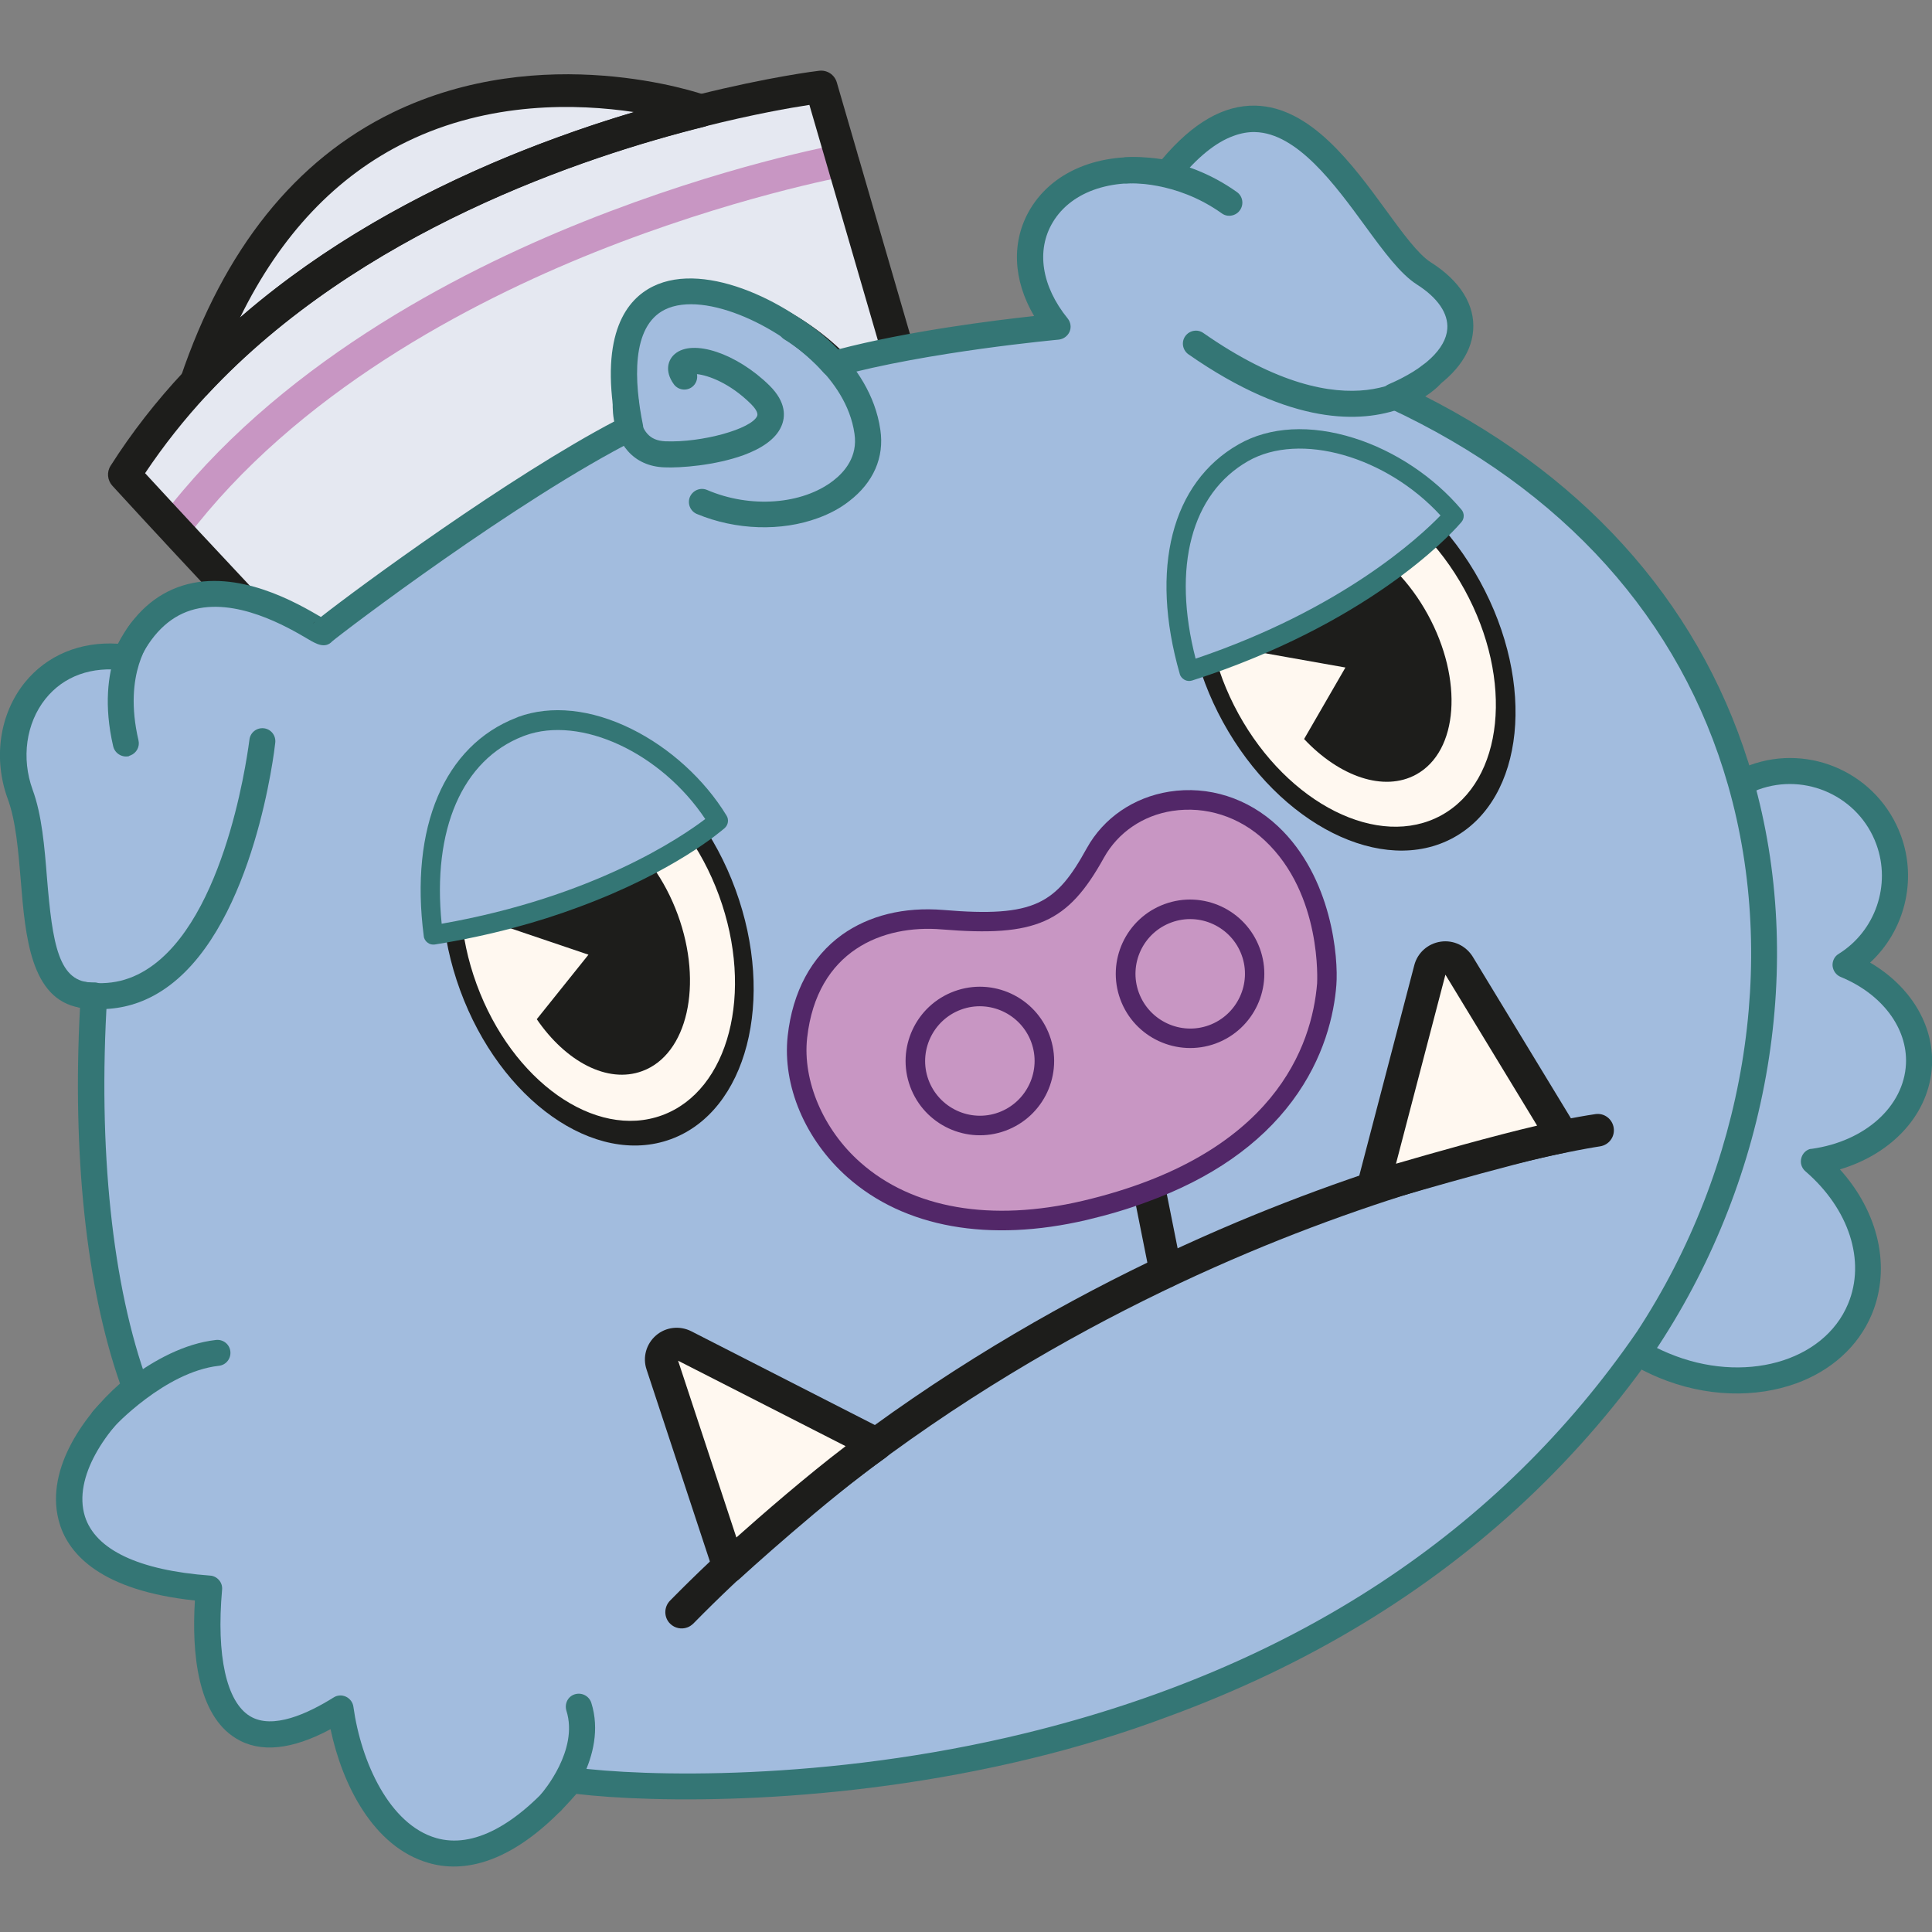 <?xml version="1.0" encoding="utf-8"?>
<!-- Generator: Adobe Illustrator 26.1.0, SVG Export Plug-In . SVG Version: 6.00 Build 0)  -->
<svg version="1.1" id="Слой_1" xmlns="http://www.w3.org/2000/svg" xmlns:xlink="http://www.w3.org/1999/xlink" x="0px" y="0px"
	 viewBox="0 0 1024 1024" style="enable-background:new 0 0 1024 1024;" xml:space="preserve">
<rect x="0" y="0" width="1024" height="1024" fill="#808080" stroke="none"/>
<style type="text/css">
	.st0{fill:#E5E8F1;}
	.st1{fill:#C896C3;}
	.st2{fill:#1D1D1B;}
	.st3{fill:#A2BCDE;}
	.st4{fill:#347675;}
	.st5{fill:#FFF8F0;}
	.st6{fill:#522768;}
</style>
<g>
	<path class="st0" d="M65.9,251.6c22.4,24.4,44.4,48,64.2,69c23.6,4.6,43.8,19.9,44.5,19c1.3-1.6,98.1-75.5,162.9-108.3
		c-22-109.5,74.1-72.3,107.7-33.8c10.1-2.8,20.9-5.2,31.9-7.4L435.1,46c0,0-25.4,3-63.7,12.6c-71.4,17.8-187.5,58.3-267.6,144.2l0,0
		C90,217.7,77.2,233.9,65.9,251.6z"/>
	<path class="st0" d="M103.8,202.8L103.8,202.8c80.1-85.9,196.3-126.4,267.6-144.2C371.4,58.6,175.8-10.3,103.8,202.8z"/>
	<path class="st1" d="M95,288c1.5-0.5,2.9-1.5,3.9-2.9c58.1-76.7,149.7-124.7,216.3-151.4c72.7-29.1,132.2-40.1,132.8-40.2
		c4.7-0.9,7.8-5.3,7-10c-0.8-4.7-5.3-7.8-10-7c-2.5,0.4-61.6,11.3-135.8,41c-68.8,27.5-163.4,77.2-224,157.2
		c-2.9,3.8-2.1,9.2,1.7,12.1C89.3,288.6,92.3,289,95,288z"/>
	<path class="st2" d="M165.7,344.8c-7-4.1-21.5-12.6-37.3-15.7c-1.8-0.3-3.4-1.2-4.6-2.5C101.6,303,80,279.8,59.5,257.4
		c-2.6-2.9-3-7.2-0.9-10.5c11.1-17.5,24.2-34.3,38.9-50c0.1-0.1,0.2-0.2,0.3-0.3C177,111.9,289.2,70.3,369.4,50.3
		c38.4-9.6,63.7-12.7,64.8-12.8c4.2-0.5,8.1,2.1,9.3,6.1l41.9,144.1c0.7,2.3,0.3,4.8-0.9,6.9c-1.3,2.1-3.3,3.5-5.7,4
		c-11.6,2.3-22.1,4.7-31.3,7.2c-3.2,0.9-6.6-0.1-8.8-2.6c-20.2-23.1-62-42.9-82.1-33c-17,8.4-15.2,37-10.7,59.4
		c0.8,3.8-1.1,7.6-4.6,9.4c-62.7,31.7-154.2,101.3-160.7,106.7c-1,1-2,1.7-3.1,2.1C173.5,349.3,169.1,346.8,165.7,344.8z
		 M180.8,345.6c0.2-0.2,0.3-0.4,0.4-0.4C181,345.3,180.9,345.4,180.8,345.6z M167.9,334.2c0.2-0.3,0.9-0.9,2.1-1.8
		C169.2,332.8,168.5,333.4,167.9,334.2z M349,154.7c28.9-14.2,75.2,8.8,99,33.1c5.7-1.5,11.8-2.9,18.2-4.3L429,55.6
		c-10,1.5-29.9,5-55.4,11.4c-63.9,15.9-183,55.5-263.4,141.7c-0.1,0.1-0.2,0.2-0.2,0.3c-12.3,13.2-23.4,27.3-33.1,41.8
		c18.5,20.1,37.9,40.9,57.7,62c16.9,3.9,31.5,12.2,39.1,16.7c21.6-16.9,99.1-73.7,154.2-102.8C320,179.9,334.8,161.7,349,154.7z"/>
	<path class="st2" d="M97.8,209c-2.4-2.3-3.2-5.8-2.1-8.9c23-68.1,60.8-115.3,112.3-140.4c79.8-38.8,162.9-10.4,166.4-9.1
		c3.6,1.3,5.9,4.7,5.7,8.5c-0.2,3.8-2.8,7-6.5,8c-63.9,15.9-183,55.5-263.4,141.7c-0.9,1-2.1,1.7-3.3,2.2l0,0
		C103.7,212,100.2,211.3,97.8,209z M336,59.4c-30-4.5-76.4-5.8-120.6,15.8c-37.3,18.2-66.8,49.5-88.2,93.2
		c51.3-44.6,111.5-74.8,167-95.1C308.5,68,322.5,63.4,336,59.4z"/>
	<g>
		<path class="st3" d="M829.9,628.7c9.5-22.8,33.1-36.3,60.3-37.7c-8-9.6-12.4-21.1-11.8-33.4c1-21.3,16.8-39,39.2-47.3
			c-9.4-6.3-16.9-15.5-21.1-26.9c-10.6-28.8,4.2-60.8,33.1-71.3c28.8-10.6,60.8,4.2,71.3,33.1c9.2,25.2-0.9,52.7-22.8,66.3
			c23.9,9.8,40,30.1,38.9,52.8c-1.3,26.2-25,47.1-55.8,51.5c24.6,21.2,35.4,52,24.4,78.2c-14.4,34.5-61,47.8-104,29.9
			C838.7,705.7,815.5,663.2,829.9,628.7z"/>
		<path class="st4" d="M879,730.1c-22.3-9.3-40.3-25.1-50.8-44.4c-10.8-19.8-12.5-41-4.7-59.6l0,0c8.8-21.1,29.2-36.1,54.6-40.6
			c-4.8-8.8-7.1-18.4-6.6-28.2c1-20,13.4-38,33.2-48.7c-6.5-6.4-11.4-14.1-14.6-22.8c-11.9-32.4,4.8-68.3,37.2-80.2
			c32.4-11.9,68.3,4.8,80.2,37.2c8.8,23.9,1.9,50.6-16.3,67.4c21.2,12.4,33.8,32.8,32.8,54.4c-1.2,25.4-20.6,46.8-48.8,55.2
			c20.6,22.9,27.2,52,16.9,76.8c-7.3,17.4-21.9,30-40,36.6C930.6,741,904.2,740.6,879,730.1z M960.3,608.9c28.3-4,48.8-22.5,49.9-45
			c0.9-19-12.7-37.1-34.6-46.1c-2.4-1-4-3.2-4.3-5.8c-0.2-2.6,1-5.1,3.2-6.4c19.5-12.1,27.9-36.5,20-58.1
			c-9.2-25.2-37.3-38.2-62.5-29c-25.2,9.2-38.2,37.3-29,62.5c3.5,9.7,9.9,17.8,18.5,23.6c2.1,1.4,3.3,4,3,6.5
			c-0.3,2.6-2,4.7-4.4,5.6c-20.6,7.6-33.8,23.4-34.7,41.2c-0.5,10.1,3.1,20,10.2,28.7c1.7,2,2.1,4.8,1,7.2c-1,2.4-3.4,4-6,4.1
			c-25.8,1.3-46.1,13.9-54.3,33.5c-6.1,14.7-4.7,31.7,4.1,47.7c9,16.6,24.7,30.2,44.1,38.2c39.5,16.5,82.1,4.7,95-26.2
			c9.5-22.7,0.6-50.3-22.6-70.3c-2.1-1.8-2.9-4.6-2.1-7.2c0.6-2.1,2.2-3.8,4.2-4.5C959.3,609,959.8,608.9,960.3,608.9z"/>
		<path class="st3" d="M110.7,842.1c-5,57.2,10.9,100.6,69.6,63.5c8.2,59.4,55.6,117.8,122.4,37.9c60.7,8.3,395.4,21.2,570.8-234.1
			c99.2-151.6,94.3-393.2-134.5-499.6c42-18,45.2-46.3,15.8-64.9c-29.4-18.6-69.9-135-136-53c-60.6-11.7-93.5,37.6-58.3,81.2
			c0,0-44.1,3.9-87.1,12.5c-10.9,2.2-21.8,4.6-31.9,7.4c-33.6-38.5-129.7-75.6-107.7,33.8C269,259.7,172.3,333.6,170.9,335.2
			c-0.7,0.8-20.9-14.4-44.5-19c-21.1-4.1-45,0.3-59.9,32.4c-45.2-6-69.4,35.6-55.9,72.5c13.5,36.9-1.2,107.8,39.1,106.6
			c-4.5,74,1.1,151,21.9,207.8C29,770.3,8.4,834.4,110.7,842.1z"/>
		<path class="st4" d="M546.7,932c-104.1,25.4-200.9,23.6-241.2,18.8c-33.8,39-61.2,41.6-78.3,36.6c-29.3-8.4-45.8-41.5-52-70.9
			c-20.5,11-37.4,12.7-50.1,4.9c-20.5-12.5-23.5-45.3-21.8-73.1c-50.1-5.3-66.7-24.7-71.6-40.4c-8.5-27,11.1-56.3,31.9-74.6
			C45.7,682,38.3,611.8,42.4,534.1c-26.2-4.4-29-37.8-31.4-67.6C9.7,451,8.4,435,4.1,423.4c-7.8-21.3-4.4-44.9,9-61.6
			c11.7-14.5,29.5-21.9,49.4-20.6c8.4-16,19.9-26.3,34.2-30.8c29.4-9.2,61.2,9.5,73.2,16.5c0.1,0,0.1,0.1,0.2,0.1
			c19.8-15.6,100.1-74.6,156-103.9c-8.1-46.6,6.2-64.5,20-71.3c28.4-14,74.5,9.4,97.7,33.5c37.2-9.8,83.1-15.5,104.3-17.8
			c-11.3-19.2-12.2-39.8-2-56.8c12.7-21.1,39.2-31,69.8-26.3c16.5-19.5,32.8-28.8,49.6-28.4c29.1,0.7,51.3,31,69.1,55.4
			c8.8,12.1,17.1,23.4,23.7,27.6c15.6,9.8,23.6,22.7,22.5,36.2c-1,12.9-10.3,24.9-26.4,34.4c89.3,45.1,149.6,114.9,174.7,202.6
			c28,97.9,9.3,210.4-50,301c-40.9,59.6-93.7,109.2-156.8,147.4c-31.8,19.3-66.3,35.7-103.1,49.2C596,918.5,571.8,925.9,546.7,932z
			 M624.1,96.3c-1.6,2-4.2,2.9-6.7,2.4c-26.5-5.1-49.3,2.2-59.4,19.1c-8.9,14.8-6,33.9,7.9,51c1.6,2,2,4.7,1,7
			c-1,2.3-3.2,3.9-5.7,4.2c-0.7,0.1-69.3,6.3-117.7,19.6c-2.6,0.7-5.3-0.1-7-2.1c-20.7-23.7-62.8-43.9-84.1-33.4
			c-18,8.9-16.3,38.3-11.6,61.3c0.6,3-0.9,6.1-3.6,7.5c-62.7,31.7-155.2,102-161.1,107c-3.8,4.1-8.5,1.4-12.9-1.2
			c-10.5-6.2-38.5-22.6-62.1-15.2c-11.7,3.7-21.1,13-28,27.9c-1.3,2.7-4.2,4.3-7.2,3.9c-17.3-2.3-32.1,3-41.8,15.1
			c-10.3,12.9-12.9,31.4-6.8,48.2c4.9,13.3,6.3,30.3,7.6,46.7c2.9,34.8,6,56,24.8,55.4c1.9-0.1,3.8,0.7,5.2,2.1
			c1.3,1.4,2,3.3,1.9,5.2c-5,80.9,2.7,153.7,21.5,205c1,2.8,0.2,5.9-2.1,7.7c-20.2,16.5-37.6,42.4-31.2,63
			c5.6,17.7,28.5,28.6,66.4,31.4c1.8,0.1,3.5,1,4.7,2.4c1.2,1.4,1.8,3.2,1.6,5.1c-3.1,35,2.3,59.4,14.8,67c12,7.3,30.7-1.4,44.3-9.9
			c2-1.3,4.5-1.4,6.6-0.4c2.1,1,3.6,3,3.9,5.3c4.1,29.5,19.2,62.5,43.9,69.6c19.5,5.6,42.5-6.5,66.4-35.1c1.5-1.8,3.9-2.7,6.2-2.4
			c36.8,5,134.3,7.7,239.8-18.1C685.3,884,794.5,812.3,867.7,705.7c57.1-87.2,75.1-195.4,48.2-289.5c-25.1-87.8-87.3-157-179.9-200
			c-2.5-1.1-4-3.6-4-6.4c0-2.7,1.7-5.2,4.2-6.2c18.8-8.1,30.1-18.7,30.9-29.3c0.6-8.2-5.1-16.5-16.1-23.5
			c-8.8-5.6-17.5-17.4-27.5-31.1c-16-21.9-36-49.2-58.3-49.7c-3.7-0.1-7.5,0.6-11.3,2C644.3,75.4,634.3,83.6,624.1,96.3z M176,339.9
			c0.1-0.1,0.2-0.2,0.3-0.3C176.2,339.7,176.1,339.8,176,339.9z M165.6,330.8c0.2-0.2,0.7-0.7,1.6-1.4
			C166.6,329.8,166.1,330.2,165.6,330.8z"/>
		<g>
			<g>
				<g>
					
						<ellipse transform="matrix(0.939 -0.344 0.344 0.939 -152.063 139.458)" class="st2" cx="316.9" cy="498.1" rx="77.7" ry="112.5"/>
					
						<ellipse transform="matrix(0.939 -0.344 0.344 0.939 -152.063 139.458)" class="st5" cx="316.9" cy="498.1" rx="68.4" ry="99"/>
					<path class="st2" d="M311.9,506l-27.4,34.2c15.4,22.5,37.5,34.3,55.9,27.5c24-8.8,32.4-46,18.8-83s-44-60-68-51.2
						c-18.3,6.7-27.6,30-24.8,57.1L311.9,506z"/>
				</g>
				<path class="st3" d="M380.8,435.1c0,0-49.5,43.8-151.1,60.4c-7.4-57.2,11.5-96.9,45.9-110.2C309.9,372,357.6,397.3,380.8,435.1z
					"/>
				<path class="st4" d="M230.5,500.6c-1.4,0.2-2.8-0.1-3.9-1c-1.1-0.8-1.9-2.1-2-3.5c-7.5-57.6,10.9-100.9,49.1-115.7
					c0.3-0.1,0.6-0.2,0.9-0.4c17.5-6.4,38.7-4.2,60,6.3c20.3,10,38.8,26.8,50.5,46c1.3,2.1,0.9,4.9-1,6.6
					c-1.5,1.3-26.8,23.3-77.7,42C285.5,488.7,260.2,495.8,230.5,500.6z M278.1,389.9c-0.2,0.1-0.5,0.2-0.8,0.3
					c-32.3,12.5-48.3,49.5-43.2,99.4c80.8-14.2,127.2-46,139.7-55.5C350.4,399,307.7,379,278.1,389.9z M380.7,435.2L380.7,435.2
					L380.7,435.2z"/>
			</g>
			<g>
				<g>
					
						<ellipse transform="matrix(0.876 -0.481 0.481 0.876 -77.697 387.705)" class="st2" cx="716.8" cy="345.3" rx="77.7" ry="112.5"/>
					
						<ellipse transform="matrix(0.876 -0.481 0.481 0.876 -77.697 387.705)" class="st5" cx="716.8" cy="345.3" rx="68.4" ry="99"/>
					<path class="st2" d="M713.1,353.8l-21.9,37.9c18.7,19.9,42.3,28.2,59.4,18.8c22.4-12.3,25.1-50.3,6.1-84.9
						s-52.6-52.7-74.9-40.4c-17.1,9.4-22.7,33.8-16,60.2L713.1,353.8z"/>
				</g>
				<path class="st3" d="M770.5,273.4c0,0-42.4,50.8-140.3,82.4c-15.9-55.4-3.2-97.5,28.8-115.8S741.9,239.5,770.5,273.4z"/>
				<path class="st4" d="M631.8,360.7c-1.3,0.4-2.8,0.3-4-0.4c-1.2-0.7-2.2-1.8-2.5-3.1c-16-55.8-4.4-101.4,31.2-121.7
					c16.4-9.4,38.1-10.6,61.2-3.3c21.6,6.8,42.3,20.6,56.9,37.9c1.6,1.9,1.6,4.7,0,6.6c-1.7,2-39.6,46.6-126.1,78.3
					C643,357,637.5,358.9,631.8,360.7z M661.5,244.4c-30.1,17.2-40.3,56.2-27.8,104.7c77.7-26.2,118.9-64.6,129.8-75.9
					C734.8,241.9,689,228.7,661.5,244.4z M770.4,273.4L770.4,273.4L770.4,273.4z"/>
			</g>
			<path class="st2" d="M620.8,682.1c3.9-1.4,6.3-5.6,5.5-9.8l-12-60.1c-0.9-4.7-5.5-7.7-10.1-6.8c-4.7,0.9-7.7,5.5-6.8,10.1
				l12,60.1c0.9,4.7,5.5,7.7,10.1,6.8C620,682.4,620.4,682.3,620.8,682.1z"/>
			<path class="st1" d="M703.2,521.7c-1.9,23.7-15.1,93.2-128.4,119.9c-109.1,25.6-157.4-44.9-152.2-92c5.3-47.1,40-65.2,76.9-62.1
				c48.7,4.1,63.2-3.1,81-35.3c17.8-32.2,63.7-38.2,93.4-10.4C703,469.1,704,512.4,703.2,521.7z"/>
			<path class="st6" d="M576,646.6c-51.7,12.1-96.7,4.1-126.9-22.7c-22.4-19.9-34.5-48.6-31.6-74.9c2.6-23.4,12.6-41.9,28.7-53.5
				c14.4-10.3,33-14.9,53.8-13.2c48.5,4.1,59.8-3.3,76-32.7c8.9-16.1,24.9-27,43.7-30c20.8-3.3,41.8,3.4,57.7,18.4
				c28.7,27,32,69.8,30.9,84.1l0,0c-1.2,15.4-6.3,38.6-23.4,61.5c-17.3,23.2-43.1,41.1-76.8,53.4C598.2,640.7,587.4,643.9,576,646.6
				z M698.1,521.2c0-0.5,2.8-47.1-27.7-75.7c-13.5-12.7-31.4-18.4-49-15.7c-15.7,2.4-28.9,11.5-36.3,24.8
				c-19.2,34.7-36.1,42.1-86,38c-31.1-2.6-66.1,11.1-71.3,57.5c-2.5,22.7,8.5,48.6,28.2,66c27.6,24.5,69.4,31.7,117.7,20.4
				C675.8,612.5,695.4,554,698.1,521.2L698.1,521.2z"/>
			<path class="st6" d="M593.8,529.7c-7.5-20.4,3-43,23.4-50.5c20.4-7.5,43,3,50.5,23.4c7.5,20.4-3,43-23.4,50.5
				C624,560.5,601.3,550.1,593.8,529.7z M603.6,526.1c5.5,15,22.2,22.8,37.2,17.3c15-5.5,22.8-22.2,17.3-37.2
				c-5.5-15-22.2-22.8-37.2-17.3C605.8,494.4,598.1,511.1,603.6,526.1z"/>
			<path class="st6" d="M482.4,575.9c-7.5-20.4,3-43,23.4-50.5c20.4-7.5,43,3,50.5,23.4c7.5,20.4-3,43-23.4,50.5
				S489.9,596.3,482.4,575.9z M492.1,572.3c5.5,15,22.2,22.8,37.2,17.3c15-5.5,22.8-22.2,17.3-37.2c-5.5-15-22.2-22.8-37.2-17.3
				C494.4,540.6,486.6,557.3,492.1,572.3z"/>
			<path class="st2" d="M364.2,862.6c1.2-0.4,2.2-1.1,3.2-2C476,750,600.8,687.2,686.4,653.9c92.9-36.1,161-46.2,161.6-46.3
				c4.7-0.7,8-5,7.3-9.8c-0.7-4.7-5-8-9.7-7.3c-2.8,0.4-70.3,10.3-164.9,47.1c-87.3,33.9-214.6,98-325.6,210.8
				c-3.3,3.4-3.3,8.9,0.1,12.2C357.6,863,361.2,863.7,364.2,862.6z"/>
			<path class="st5" d="M464.6,765.2l-102-52.1c-6.6-3.4-13.9,2.9-11.6,10l35.3,107C386.2,830.1,433.5,787,464.6,765.2z"/>
			<path class="st5" d="M828.3,602.4l-55.1-90.7c-3.9-6.3-13.4-4.9-15.3,2.2l-30.2,115.5C727.7,629.4,798,608.5,828.3,602.4z"/>
			<path class="st2" d="M384,838.5c-2.8-0.7-5.1-2.9-6-5.6l-35.3-107c-2.2-6.5-0.2-13.6,5-18.1c5.2-4.5,12.6-5.3,18.7-2.2l102,52.1
				c2.7,1.4,4.5,4.1,4.7,7.1c0.2,3-1.2,5.9-3.6,7.7c-30.3,21.3-77,63.8-77.5,64.3c-0.8,0.8-1.8,1.3-2.8,1.7
				C387.6,838.8,385.8,838.9,384,838.5z M359.4,721.2l30.9,93.7c13.1-11.7,37-32.5,57.9-48.4L359.4,721.2z"/>
			<path class="st2" d="M830,610.8c-29.6,5.9-99.2,26.6-99.9,26.8c-3,0.9-6.2,0.1-8.4-2.1c-2.2-2.2-3.1-5.4-2.3-8.4l30.2-115.5
				c1.7-6.6,7.2-11.5,14-12.5c6.8-1,13.4,2.2,17,8l55.1,90.7c1.5,2.4,1.7,5.4,0.5,7.9c-1,2.2-2.7,3.8-4.9,4.6
				C830.8,610.6,830.4,610.8,830,610.8z M739.9,616.8c18.8-5.5,51.7-14.8,74.8-20.2l-48.6-80L739.9,616.8z"/>
		</g>
		<path class="st4" d="M73.5,531.3c5.7-2.1,11.2-5.1,16.5-9.1c44.9-33.8,55.5-124.7,55.9-128.6c0.4-3.8-2.3-7.2-6.1-7.6
			c-3.8-0.4-7.2,2.3-7.6,6.1C132,393,121.8,481,81.6,511.2c-11.3,8.5-23.5,11.5-37.5,9.1c-3.8-0.6-7.3,1.9-8,5.6
			c-0.6,3.8,1.9,7.3,5.6,8C53,535.8,63.6,534.9,73.5,531.3z"/>
		<path class="st4" d="M742.6,216.5c13.3-4.9,20-12,20.7-12.8c2.6-2.8,2.3-7.2-0.5-9.7c-2.8-2.5-7.1-2.3-9.7,0.4
			c-1.5,1.6-36.5,37.1-115.3-17.9c-3.1-2.2-7.4-1.4-9.6,1.7c-2.2,3.1-1.4,7.4,1.7,9.6C684.7,226,721.7,224.1,742.6,216.5z"/>
		<path class="st4" d="M654,113.9c1.3-0.5,2.4-1.3,3.2-2.5c2.2-3.1,1.5-7.4-1.6-9.6c-29-20.7-57.9-18.5-59.1-18.4
			c-3.8,0.3-6.6,3.7-6.3,7.5c0.3,3.8,3.6,6.6,7.4,6.3c0.4,0,25.3-1.7,50,15.9C649.5,114.5,651.9,114.7,654,113.9z"/>
		<path class="st4" d="M69.1,400.4c3.2-1.2,5.1-4.6,4.3-8c-8.4-35.9,6.6-53.4,7.2-54.1c2.5-2.8,2.3-7.2-0.5-9.7
			c-2.8-2.5-7.1-2.3-9.7,0.5c-0.8,0.9-20.5,23.1-10.4,66.5c0.9,3.7,4.6,6,8.3,5.2C68.6,400.5,68.9,400.5,69.1,400.4z"/>
		<path class="st4" d="M433.5,274.6c6.1-2.2,11.8-5.2,16.6-9c12.8-9.8,18.7-23.2,16.5-37.8c-5.4-37.5-42.3-58.9-43.8-59.8
			c-3.3-1.9-7.5-0.7-9.4,2.6c-1.9,3.3-0.8,7.5,2.5,9.4l0,0c0.3,0.2,32.6,19.1,37,49.9c1.8,12.1-5.2,20.2-11.3,24.9
			c-16.5,12.7-44,14.7-66.8,4.9c-3.5-1.5-7.5,0.1-9.1,3.6c-1.5,3.5,0.1,7.6,3.6,9.1C390.2,281.1,414.2,281.7,433.5,274.6z"/>
		<path class="st4" d="M352,247.7c-7.9-0.3-14.5-3.3-19.2-8.6c-9-10.1-8.1-25-8-26.7c0.3-3.8,3.6-6.6,7.4-6.3
			c3.8,0.3,6.6,3.6,6.3,7.4c-0.2,2.7,0.2,11.5,4.6,16.4c2.2,2.5,5.3,3.8,9.5,4c19.3,0.8,45.7-6.5,48.7-13.4c0.8-1.9-1.7-4.8-3.3-6.4
			c-11.2-11.1-22.7-15.2-28.6-15.8c0.5,2.6-0.5,5.3-2.7,6.9c-3.1,2.2-7.4,1.5-9.6-1.6c-5.1-7.1-2.9-13.1,0.6-16
			c9.5-8.1,32.8-0.3,50.1,16.7c9.1,9,8.5,16.8,6.3,21.7c-3,6.9-10.7,11.8-19.9,15.2C379.1,246.7,360.5,248.1,352,247.7z
			 M367.7,194.8L367.7,194.8z"/>
		<path class="st4" d="M57.1,758.7c1-0.4,1.9-1,2.7-1.8c0.4-0.5,27.6-29.8,56.2-33c3.8-0.4,6.5-3.8,6.1-7.6s-3.8-6.5-7.6-6.1
			c-33.9,3.8-63.7,36.1-64.9,37.4c-2.6,2.8-2.4,7.2,0.5,9.7C52.1,759.1,54.8,759.5,57.1,758.7z"/>
		<path class="st4" d="M294.7,961.4c1-0.4,2-1,2.8-1.9c1-1.2,24.9-28.5,15.9-57c-1.2-3.6-5-5.6-8.7-4.5c-3.7,1.1-5.6,5-4.5,8.7
			c6.7,21-12.8,43.4-13,43.7c-2.5,2.9-2.2,7.2,0.6,9.7C289.7,961.8,292.4,962.2,294.7,961.4z"/>
	</g>
</g>
</svg>
